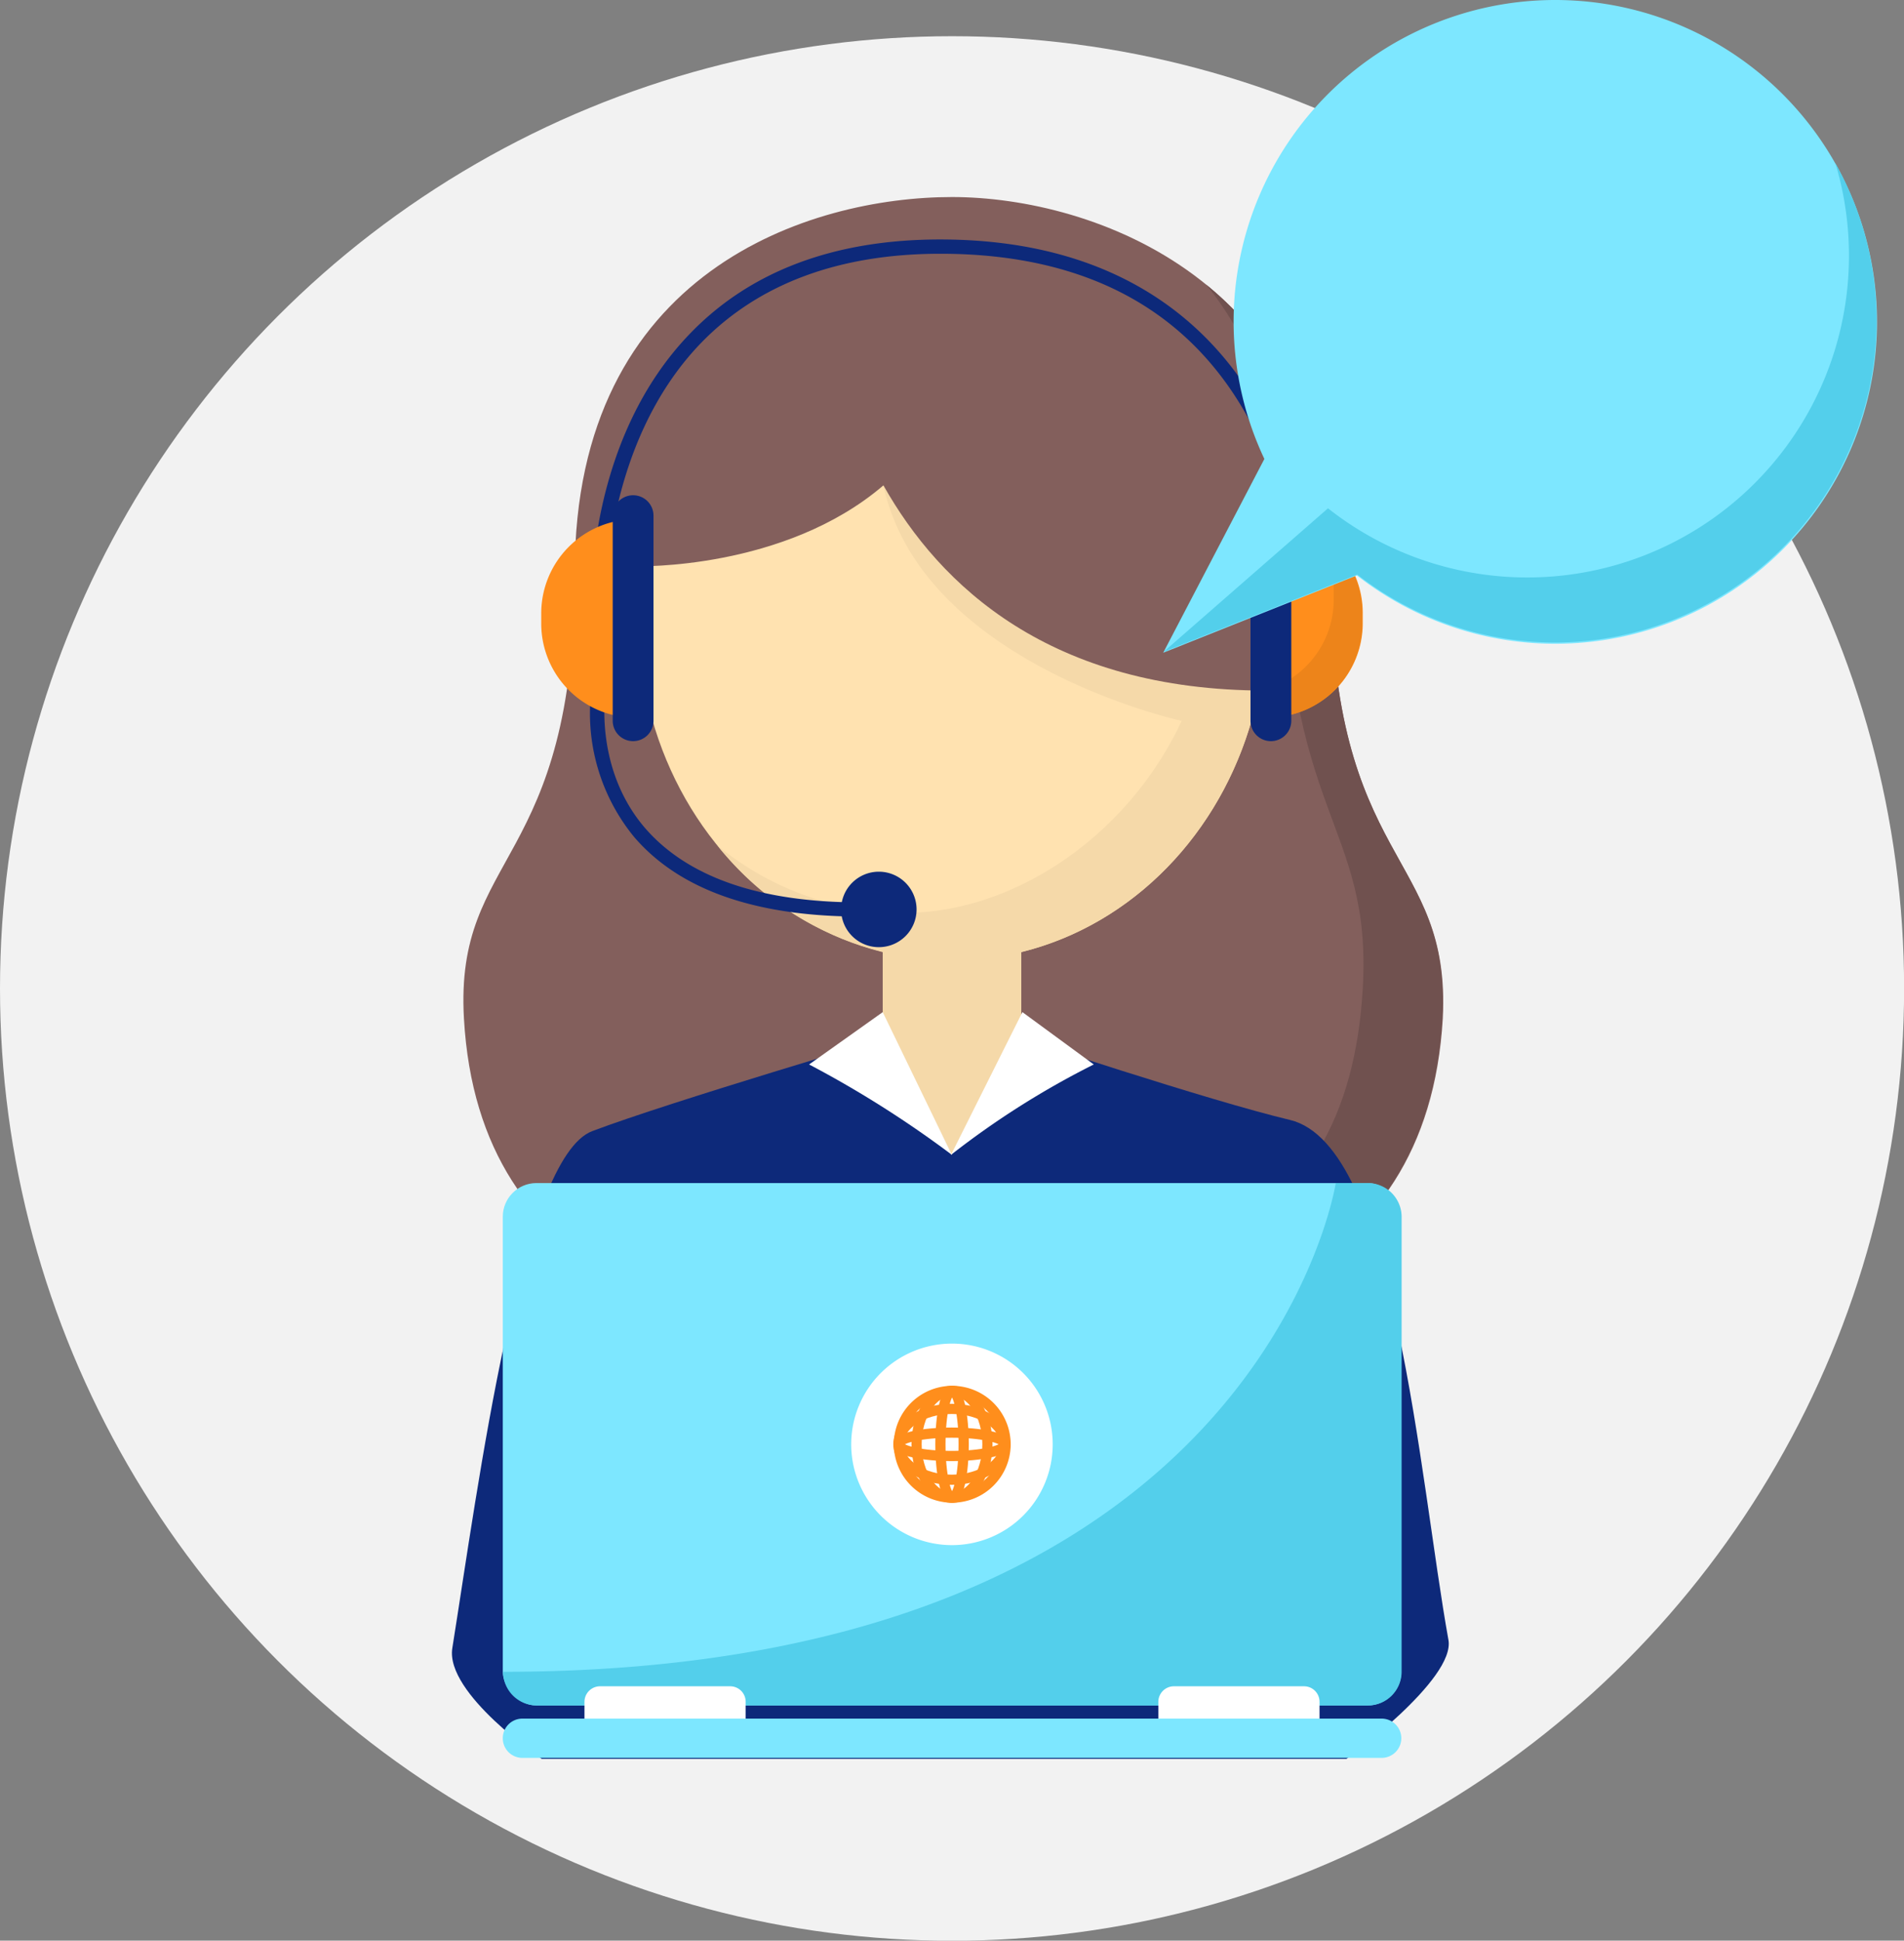 <svg xmlns="http://www.w3.org/2000/svg" viewBox="0 0 186.73 190.28"><rect x="0" y="0" width="186.73" height="190.28" fill="#808080" stroke="none"/><defs><style>.cls-1{fill:#f2f2f2;}.cls-2{fill:#835f5c;}.cls-3{fill:#70514f;}.cls-4{fill:#ffe2b0;}.cls-5{fill:#f5d9a9;}.cls-6{fill:#0d297a;}.cls-7{fill:#fff;}.cls-8{fill:#7de7ff;}.cls-9{fill:#53cfeb;}.cls-10{fill:none;stroke:#ff8e1c;stroke-miterlimit:10;}.cls-11{fill:#ff8e1c;}.cls-12{fill:#ed841a;}</style></defs><title>contactAsset 1</title><g id="Layer_2" data-name="Layer 2"><g id="Layer_3" data-name="Layer 3"><g id="_Group_" data-name="&lt;Group&gt;"><circle id="_Path_" data-name="&lt;Path&gt;" class="cls-1" cx="93.37" cy="96.92" r="93.37"/><g id="_Group_2" data-name="&lt;Group&gt;"><path id="_Path_2" data-name="&lt;Path&gt;" class="cls-2" d="M130.51,56.06c0-28.47-23.25-36.74-37.14-36.74s-37,7.2-37,36.74C56.39,85,44.56,83.47,45.5,99.87c1.48,25.9,23.78,31.93,48,31.93s46.47-6,48-31.93C142.34,83.47,130.51,85,130.51,56.06Z"/><path id="_Path_3" data-name="&lt;Path&gt;" class="cls-3" d="M130.51,56.06c0-13.5-5.23-22.46-12.21-28.15,4.52,5.58,7.54,13.22,7.54,23.49,0,28.91,8.75,29.11,7.81,45.52-1.48,25.9-20.69,30.22-44.86,30.22-14.34,0-28-2.12-37.09-9.26,8.53,10.91,24.67,13.92,41.75,13.92,24.17,0,46.47-6,48-31.93C142.34,83.47,130.51,85,130.51,56.06Z"/><ellipse id="_Path_4" data-name="&lt;Path&gt;" class="cls-4" cx="93.37" cy="60.62" rx="30.78" ry="33.56"/><polygon id="_Path_5" data-name="&lt;Path&gt;" class="cls-5" points="100.16 107.63 93.48 113.85 86.57 107.63 86.57 90.89 100.16 90.89 100.16 107.63"/><path id="_Path_6" data-name="&lt;Path&gt;" class="cls-5" d="M111.71,33.67,86.64,47.59c3.77,17.56,29.25,23.09,29.25,23.09C110.61,82,99.41,89.51,88.7,89.51A29,29,0,0,1,70.36,82.9a29.67,29.67,0,0,0,23,11.27c17,0,30.78-15,30.78-33.55A34.58,34.58,0,0,0,111.71,33.67Z"/><path id="_Path_7" data-name="&lt;Path&gt;" class="cls-2" d="M115.77,35.32c-8.23-9-19.57-9.6-27.69-8.26-8.32,1.38-23.45,8.41-25.61,28.46,0,0,14.45.4,24.17-7.93,5.53,9.83,16.36,20.12,37.51,20.12C124.15,67.71,128.44,49.18,115.77,35.32Z"/><path id="_Path_8" data-name="&lt;Path&gt;" class="cls-6" d="M126.51,109.81c-8-1.9-27-8.23-27-8.23l-6.2,11.65-5.74-11.65S65.78,108,58.1,110.9c-7,2.6-11.21,34.86-13.74,50.7-.71,4.45,8.77,10.86,8.77,10.86h78.92s10.72-7.81,10-11.68C139.18,144.88,136.85,112.28,126.51,109.81Z"/><path id="_Path_9" data-name="&lt;Path&gt;" class="cls-7" d="M86.57,99.24l-7.22,5.13a103.8,103.8,0,0,1,14,8.86Z"/><path id="_Path_10" data-name="&lt;Path&gt;" class="cls-7" d="M100.27,99.24l7,5.13a83.1,83.1,0,0,0-14,8.86Z"/><g id="_Group_3" data-name="&lt;Group&gt;"><path id="_Path_11" data-name="&lt;Path&gt;" class="cls-6" d="M58,59c0-.65-.35-16,9.75-26.37,5.89-6.07,14.12-9.15,24.45-9.15,18.83,0,27.76,9.67,31.93,17.78A42.62,42.62,0,0,1,128.71,59h-1.4a42,42,0,0,0-4.42-17.12c-5.81-11.27-16.13-17-30.66-17-9.94,0-17.83,2.94-23.45,8.72-9.69,10-9.36,25.21-9.36,25.36Z"/></g><g id="_Group_4" data-name="&lt;Group&gt;"><rect id="_Path_12" data-name="&lt;Path&gt;" class="cls-8" x="49.31" y="116" width="88.12" height="51.22" rx="3.3" ry="3.3"/><path id="_Path_13" data-name="&lt;Path&gt;" class="cls-9" d="M134.12,116H131s-7.34,47.92-81.66,47.92h0a3.3,3.3,0,0,0,3.3,3.3h81.51a3.31,3.31,0,0,0,3.31-3.3V119.31A3.32,3.32,0,0,0,134.12,116Z"/><g id="_Group_5" data-name="&lt;Group&gt;"><path id="_Path_14" data-name="&lt;Path&gt;" class="cls-7" d="M103.24,141.61a9.88,9.88,0,1,1-9.87-9.87A9.87,9.87,0,0,1,103.24,141.61Z"/><g id="_Group_6" data-name="&lt;Group&gt;"><path id="_Path_15" data-name="&lt;Path&gt;" class="cls-10" d="M98.62,141.61a5.23,5.23,0,1,1-5.23-5.23A5.24,5.24,0,0,1,98.62,141.61Z"/><path id="_Path_16" data-name="&lt;Path&gt;" class="cls-10" d="M93.34,145.09c-2.88,0-5.23-1.56-5.23-3.48s2.35-3.47,5.23-3.47,5.24,1.56,5.24,3.47S96.23,145.09,93.34,145.09Z"/><path id="_Path_17" data-name="&lt;Path&gt;" class="cls-10" d="M93.34,142.76c-2.88,0-5.23-.52-5.23-1.15s2.35-1.14,5.23-1.14,5.24.51,5.24,1.14S96.23,142.76,93.34,142.76Z"/></g><g id="_Group_7" data-name="&lt;Group&gt;"><path id="_Path_18" data-name="&lt;Path&gt;" class="cls-10" d="M89.89,141.61c0-2.89,1.56-5.23,3.48-5.23s3.47,2.34,3.47,5.23-1.56,5.24-3.47,5.24S89.89,144.5,89.89,141.61Z"/><path id="_Path_19" data-name="&lt;Path&gt;" class="cls-10" d="M92.23,141.61c0-2.89.51-5.23,1.14-5.23s1.14,2.34,1.14,5.23-.51,5.24-1.14,5.24S92.23,144.5,92.23,141.61Z"/></g></g><g id="_Group_8" data-name="&lt;Group&gt;"><g id="_Group_9" data-name="&lt;Group&gt;"><path id="_Path_20" data-name="&lt;Path&gt;" class="cls-7" d="M73.13,168.51c0,3-.68.84-1.53.84H58.86c-.85,0-1.54,1.66-1.54-.84v-1.64a1.53,1.53,0,0,1,1.54-1.53H71.6a1.52,1.52,0,0,1,1.53,1.53Z"/><path id="_Path_21" data-name="&lt;Path&gt;" class="cls-7" d="M129.41,169.41c0,.84-.68.67-1.53.67H115.13c-.84,0-1.53.23-1.53-.61v-2.6a1.53,1.53,0,0,1,1.53-1.53h12.75a1.52,1.52,0,0,1,1.53,1.53Z"/></g><path id="_Path_22" data-name="&lt;Path&gt;" class="cls-8" d="M137.43,170.43a1.93,1.93,0,0,1-1.93,1.93H51.23a1.92,1.92,0,0,1-1.92-1.93h0a1.92,1.92,0,0,1,1.92-1.92H135.5a1.93,1.93,0,0,1,1.93,1.92Z"/></g></g><g id="_Group_10" data-name="&lt;Group&gt;"><path id="_Path_23" data-name="&lt;Path&gt;" class="cls-6" d="M84.38,89.87c-10.32,0-17.79-2.64-22.22-7.84A19.15,19.15,0,0,1,58,67.6l1.38.22c0,.08-1.14,7.47,3.83,13.31C67.39,86,74.5,88.48,84.38,88.48Z"/></g><g id="_Group_11" data-name="&lt;Group&gt;"><g id="_Group_12" data-name="&lt;Group&gt;"><path id="_Path_24" data-name="&lt;Path&gt;" class="cls-11" d="M62.31,70.37h0a9.23,9.23,0,0,1-9.23-9.23v-1a9.23,9.23,0,0,1,9.23-9.23h0"/><path id="_Path_25" data-name="&lt;Path&gt;" class="cls-6" d="M64.09,70.67a2,2,0,0,1-2,2h0a2,2,0,0,1-2-2V50.56a2,2,0,0,1,2-2h0a2,2,0,0,1,2,2Z"/></g><g id="_Group_13" data-name="&lt;Group&gt;"><path id="_Path_26" data-name="&lt;Path&gt;" class="cls-11" d="M124.42,50.87h0a9.23,9.23,0,0,1,9.23,9.23v1a9.23,9.23,0,0,1-9.23,9.23h0"/><path id="_Path_27" data-name="&lt;Path&gt;" class="cls-12" d="M128.8,52a9.21,9.21,0,0,1,2,5.8v1a9.22,9.22,0,0,1-6.43,8.79v2.77a9.23,9.23,0,0,0,9.23-9.23v-1A9.23,9.23,0,0,0,128.8,52Z"/><path id="_Path_28" data-name="&lt;Path&gt;" class="cls-6" d="M122.64,50.56a2,2,0,0,1,2-2h0a2,2,0,0,1,2,2V70.67a2,2,0,0,1-2,2h0a2,2,0,0,1-2-2Z"/></g></g><path id="_Path_29" data-name="&lt;Path&gt;" class="cls-6" d="M89.89,89.17a3.7,3.7,0,1,1-3.7-3.7A3.7,3.7,0,0,1,89.89,89.17Z"/><path id="_Path_30" data-name="&lt;Path&gt;" class="cls-8" d="M152.59,0A31.54,31.54,0,0,0,124,45l-9.92,19,19-7.58A31.56,31.56,0,1,0,152.59,0Z"/><path id="_Path_31" data-name="&lt;Path&gt;" class="cls-9" d="M180,16a31.55,31.55,0,0,1-49.76,33.84L114.11,63.92h0l19-7.58A31.55,31.55,0,0,0,180,16Z"/></g></g></g></g></svg>